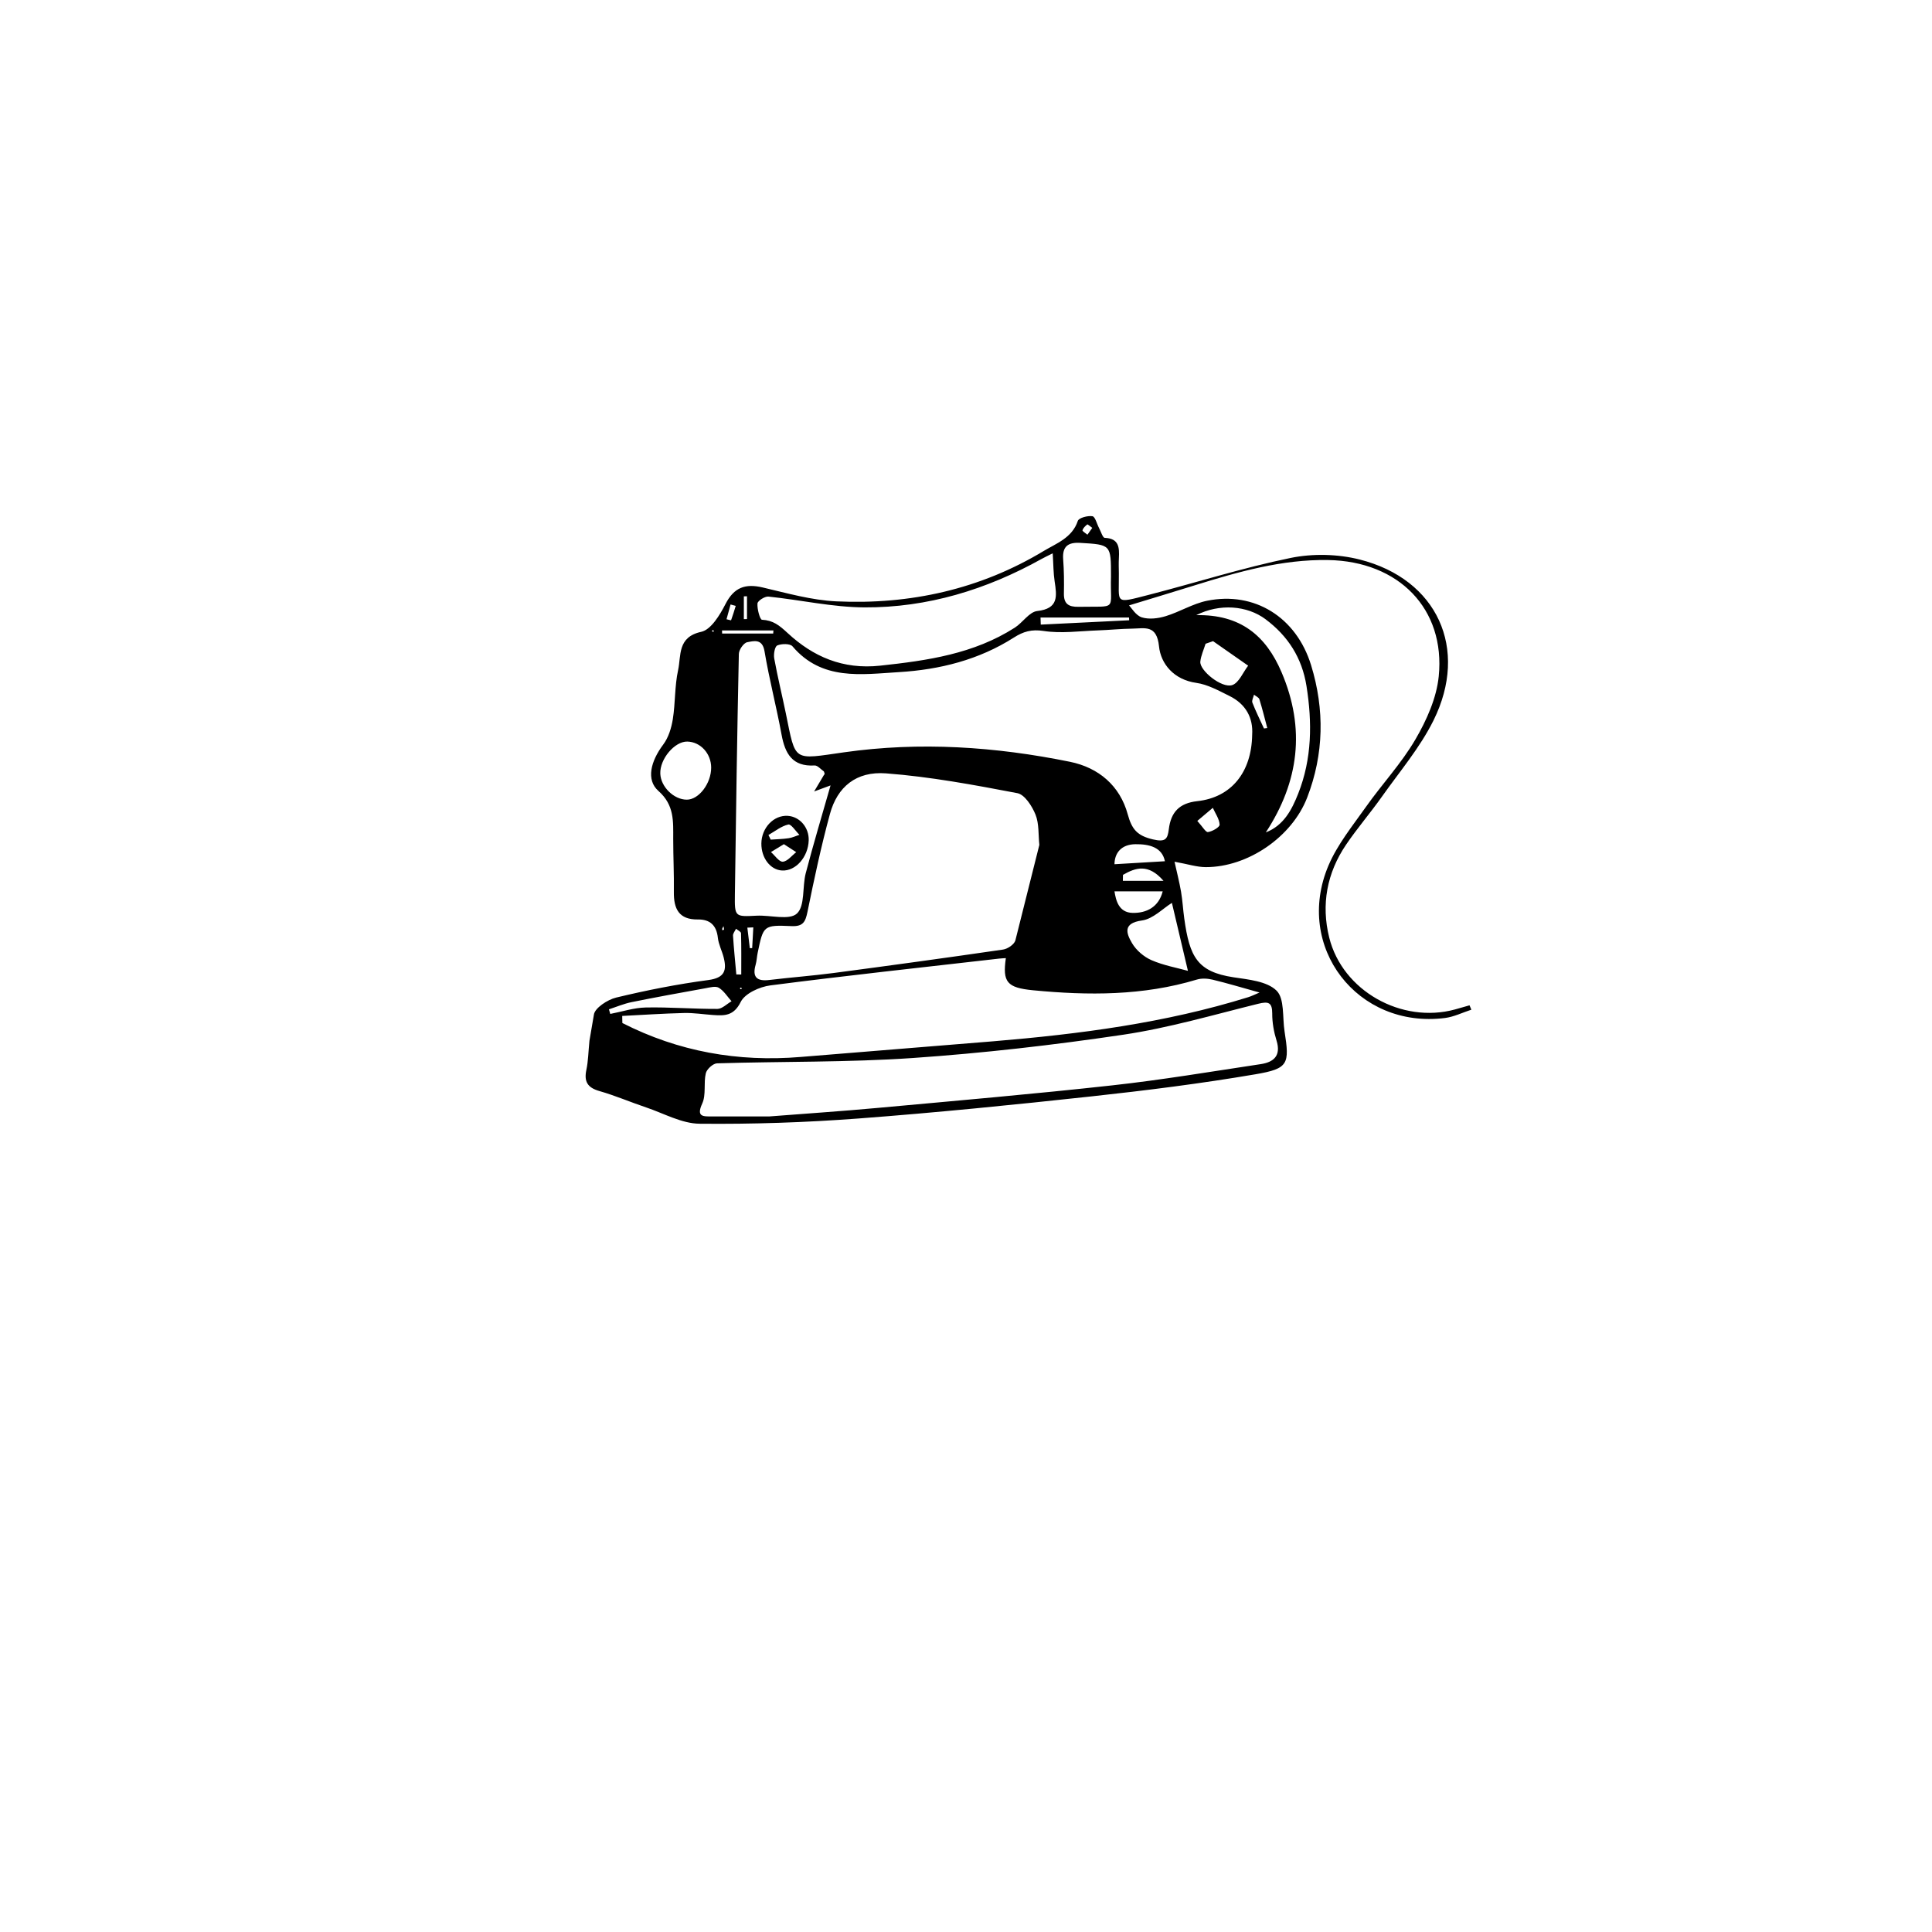 <?xml version="1.0" encoding="UTF-8"?>
<svg data-bbox="327.37 288.492 495.13 339.73" viewBox="0 0 1080 1080" xmlns="http://www.w3.org/2000/svg" data-type="shape">
    <g>
        <path d="M821.44 561.99c-2.69.77-5.36 1.56-8.06 2.29-29.87 8.14-62.93-10.37-70.34-40.17-4.59-18.46-1.28-36.17 9.47-52 6.25-9.21 13.56-17.69 20-26.79 9.91-14.02 21.28-27.38 28.83-42.61 19.9-40.14 2.08-78.93-41.21-89.92-12.25-3.11-26.29-3.44-38.67-.9-26.7 5.47-52.81 13.81-79.25 20.62-19.73 5.08-16.54 4.94-16.76-11.99-.04-2.87-.14-5.74.02-8.6.31-5.85.05-10.95-7.92-11.26-1.12-.04-2.14-3.55-3.16-5.47-1.24-2.32-2.17-6.37-3.72-6.62-2.63-.42-7.61.91-8.17 2.62-3.11 9.49-12.21 12.67-18.98 16.76-35.54 21.45-74.79 30.15-116.04 28.21-13.82-.65-27.55-4.59-41.15-7.77-9.73-2.27-15.99-.07-20.78 9.27-3.12 6.1-8.09 14.35-13.55 15.53-13.43 2.91-11.16 13.31-12.94 21.42-1.96 8.94-1.5 18.37-2.96 27.45-.79 4.91-2.42 10.24-5.34 14.13-6.97 9.3-9.75 19.73-2.68 25.97 8.95 7.9 8.25 17.03 8.25 26.82 0 9.88.49 19.76.36 29.63-.12 9.37 2.77 15.53 13.46 15.38 6.73-.09 10.38 3.26 11.14 10.23.41 3.72 2.29 7.26 3.24 10.96 1.87 7.34.52 11.46-8.58 12.67-17.32 2.3-34.54 5.71-51.53 9.8-4.85 1.17-12.03 5.9-12.44 9.62l-2.48 14.55c-.62 6.27-.68 11.34-1.71 16.2-1.4 6.59.62 9.98 7.26 11.88 8.86 2.53 17.38 6.21 26.13 9.15 9.91 3.34 19.88 9.02 29.88 9.12 29.59.3 59.26-.7 88.78-2.92 43.49-3.28 86.92-7.65 130.28-12.36 30.67-3.33 61.33-7.18 91.72-12.37 18.48-3.15 19.09-5.74 16.23-24.01-1.23-7.82.07-18.28-4.48-22.75-5.35-5.26-15.68-6.19-24.09-7.46-20.26-3.08-24.51-11.48-27.48-32.78-.7-5-.96-10.08-1.81-15.05-.95-5.5-2.35-10.93-3.64-16.76 7.62 1.37 12.56 3.02 17.5 3.02 23.51.02 48.12-16.87 56.63-38.85 9.43-24.36 9.81-49.29 2.21-74.03-8.28-26.96-31.8-41.41-58.19-36.02-7.96 1.63-15.27 6.23-23.14 8.62-4.18 1.27-9.28 1.91-13.29.66-3.36-1.05-5.73-5.26-7.16-6.69 10.55-3.22 23.61-7.14 36.62-11.19 24.35-7.57 48.86-14.6 74.65-14.17 39.55.67 65.64 27.32 61.86 65.01-1.21 12.12-6.77 24.53-13.02 35.24-7.8 13.39-18.65 24.97-27.65 37.71-7.5 10.62-15.98 21.04-20.98 32.84-19.24 45.45 16.24 91.42 65.16 85.2 5.02-.64 9.82-3.05 14.73-4.64l-1.03-2.45ZM383.9 447.02c-7.23-.03-14.5-7.17-14.79-14.52-.32-8.2 8.03-18.12 15.11-17.96 7.33.17 13.28 6.64 13.33 14.48.05 8.89-6.88 18.02-13.65 18m14.11-93.98c.09-.26.17-.51.26-.77.2.02.52-.03.57.07.12.23.12.52.16.79l-1-.09Zm209.78-59.88c.23-.18 1.57 1.05 2.8 1.92l-2.7 3.81c-.98-.83-2.9-1.92-2.76-2.45.34-1.27 1.55-2.41 2.66-3.27Zm-3.86 10.31c17.12 1.03 17.13.9 17.12 18.79-.62 19.52 4.2 16.52-18.13 16.95-5.58.11-8.3-1.63-8.19-7.49.12-6.35.07-12.74-.41-19.07-.54-7.26 2.76-9.59 9.6-9.18Zm-180.5 33.88c.11-1.5 4.12-4.06 6.12-3.86 17.92 1.85 35.78 5.94 53.67 6.04 35.26.19 68.26-9.94 99.07-27.1 1.6-.89 3.27-1.66 6.18-3.13.4 6.22.37 11.01 1.08 15.68 1.25 8.26 2.28 15.24-9.71 16.58-4.47.5-8.13 6.47-12.57 9.31-22.94 14.66-48.75 18.39-75.29 21.24-20.94 2.25-37.46-5.09-51.62-18.18-4.76-4.4-8.14-7.16-14.42-7.49-1.11-.06-2.74-5.99-2.51-9.09m-7.61-3.99 1.76-.05v12.75l-1.76.04zm-7.42 4.55 2.88.78c-.83 2.69-1.63 5.39-2.6 8.03-.04.11-1.66-.36-2.55-.56zm-4.58 182.11c-.04-.3-.18-.63-.09-.89.15-.45.43-.85.71-1.38.13.71.3 1.28.29 1.85 0 .15-.59.28-.91.43Zm-.15-165.88c-.02-.58-.04-1.15-.05-1.73h28.73l-.12 1.73h-28.55Zm60.61 84.93c-4.66 16.33-9.56 32.61-13.86 49.03-2 7.64-.32 18.32-4.95 22.58-4.24 3.9-14.74.81-22.46 1.19-12.2.61-12.37.75-12.2-11.86.6-44.83 1.26-89.65 2.21-134.48.05-2.32 2.7-6.15 4.66-6.52 3.71-.7 8.48-2.15 9.69 5.03 2.62 15.63 6.66 31.02 9.53 46.62 1.96 10.64 6.04 17.98 18.47 17.24 1.66-.1 3.46 2.16 5.19 3.32.15.46.36.92.42 1.39.03.19-.27.42-.42.64-1.82 3.07-3.64 6.13-5.46 9.19l9.18-3.39Zm31.03-6.76c24.63 1.87 49.1 6.43 73.41 11.07 4.09.78 8.22 7.24 10.13 11.96 2.06 5.11 1.54 11.26 2.15 16.96l-13.42 53.48c-.71 2.24-4.32 4.66-6.88 5.03-31.48 4.59-63 8.91-94.55 13.08-11.98 1.58-24.06 2.47-36.06 3.92-6.93.84-9.68-1.49-7.68-8.53.6-2.13.67-4.4 1.12-6.58 3.18-15.35 3.21-15.69 19-15 6.52.28 7.74-2.52 8.88-8.07 3.73-18.31 7.63-36.62 12.54-54.64 4.11-15.07 14.61-23.96 31.37-22.68Zm-74.2 86.1c-.21 3.86-.43 7.72-.64 11.58-.44.01-.87.02-1.31.04-.46-3.83-.93-7.65-1.39-11.48 1.11-.05 2.22-.09 3.34-.14m-7.25 33.64c.26.08.51.17.77.25-.06.23-.09.63-.2.66-.22.05-.59-.03-.71-.19-.1-.14.08-.47.13-.71Zm-2.25-7.32c-.65-7.23-1.39-14.45-1.85-21.7-.08-1.25 1.09-2.57 1.68-3.86.98.84 2.78 1.65 2.8 2.51.22 7.69.13 15.39.13 23.08-.92-.02-1.84-.03-2.76-.05Zm-71.21 19.48c4.22-1.37 8.36-3.14 12.68-4.02 13.72-2.78 27.5-5.27 41.27-7.76 2.49-.45 5.69-1.35 7.48-.26 2.84 1.73 4.78 4.95 7.1 7.54-2.63 1.49-5.25 4.26-7.88 4.27-13.35.06-26.72-1.06-40.06-.79-6.64.13-13.23 2.33-19.85 3.6-.25-.85-.49-1.71-.74-2.57Zm370.78 2.48c0 5 .92 10.18 2.41 14.97 2.64 8.5-1.55 12.1-8.88 13.2-27.65 4.16-55.25 8.81-83.03 11.87-43.64 4.81-87.4 8.6-131.12 12.6-20.28 1.86-40.61 3.21-60.48 4.76-10.98 0-21.49.01-32 0-4.93 0-9.02.39-5.51-7.26 2.23-4.88.68-11.37 1.98-16.86.54-2.3 4.03-5.49 6.26-5.56 36.51-1.13 73.13-.48 109.53-2.99 39.32-2.72 78.61-7.22 117.6-13.02 25.38-3.78 50.26-11.07 75.25-17.25 5.8-1.43 8.01-.99 8 5.54Zm-33.27-19.04c8.32 2.01 16.53 4.49 26.18 7.17-2.77 1.16-4.46 2.03-6.26 2.59-46.48 14.46-94.39 20.66-142.67 24.68-35.85 2.98-71.72 5.76-107.57 8.75-35.07 2.93-68.35-3.01-99.68-18.97l-.09-3.96c11.53-.58 23.05-1.36 34.59-1.64 5.39-.13 10.79.75 16.19 1.12 6.48.45 11.57.54 15.48-7.32 2.37-4.75 10.55-8.46 16.56-9.23 42.57-5.49 85.25-10.1 127.9-14.98 1.21-.14 2.44-.18 3.74-.27-1.9 13.34.54 16.55 15.19 17.97 30.83 2.98 61.51 3.11 91.6-5.98 2.71-.82 6.03-.61 8.84.07m-50.22-55.25.06-3.35c7.16-4.11 14.23-6.4 22.67 3.35zm22.27 5.86c-2.2 8.76-9.02 12.23-16.85 12.05-7.8-.18-9.32-7.12-10.11-12.05zM623 483.12c.07-6.34 3.85-11.09 11.66-11.2 7.79-.1 14.97 1.69 16.53 9.52-9.67.57-19 1.13-28.19 1.67Zm41.06 59.59c-6.16-1.72-13.62-3.03-20.37-5.97-4.27-1.86-8.54-5.53-10.88-9.52-3.19-5.45-5.32-11.17 5.56-12.67 6.17-.85 11.65-6.68 16.73-9.83 2.85 12.07 5.91 25.05 8.96 37.99m11.21-77.58c-1.28.19-3.06-3.06-5.97-6.23 3.66-3.09 6.16-5.21 8.67-7.32 1.4 3.13 3.65 6.22 3.81 9.41.07 1.38-4.06 3.79-6.51 4.14m31.29-57.93c-2.2-4.79-4.56-9.52-6.47-14.42-.46-1.18.56-2.95.9-4.44 1.04.84 2.68 1.5 3.01 2.56 1.66 5.3 2.97 10.7 4.41 16.07l-1.85.24Zm-1.36 60.64.21-.28s.07-.06.1-.1l-.03.03zm2.29-121.64c12.51 9.34 20.34 21.56 22.84 37.26 3.26 20.49 3.09 40.68-4.63 60.18-3.58 9.05-8.1 17.81-18.1 21.68 18.5-28.3 22.3-57.9 8.79-89.55-8.76-20.51-23.06-32.4-47.69-31.89 13.04-6.61 28.39-5.46 38.8 2.31Zm-9.77 25.92c-2.91 3.77-5.14 9.58-8.89 10.84-5.84 1.97-18.37-8.19-17.84-13.14.36-3.38 1.91-6.64 2.93-9.96 1.4-.48 2.79-.97 4.19-1.45l19.61 13.7Zm-49.83-10.81c1.02 9.82 8.32 18.66 20.85 20.42 6.39.9 12.54 4.37 18.5 7.3 9.26 4.55 13.34 12.36 12.73 21.67-.31 21.05-11.69 35.08-30.67 37.15-10.15 1.1-14.75 6.25-15.92 15.65-.69 5.58-1.86 7.39-8.92 5.72-8.7-2.05-11.74-5.55-14.06-14.04-4.34-15.91-16.21-26.07-32.3-29.34-41.74-8.48-83.79-11.32-126.23-5.3-28.9 4.1-26.95 5.7-32.57-21.7-2.11-10.26-4.62-20.45-6.5-30.75-.43-2.37.28-6.65 1.69-7.27 2.4-1.06 7.18-1.11 8.52.48 16.43 19.36 38.5 15.68 59.52 14.42 22.76-1.37 44.69-6.85 64.26-19.34 5.19-3.31 9.82-4.72 16.58-3.67 9.91 1.53 20.31.03 30.49-.32 6.36-.22 12.71-.9 19.08-.98 6.99-.09 13.69-2.37 14.96 9.91Zm-16.76-16.12.09 1.54-49.43 2.43c-.04-1.32-.08-2.65-.13-3.97z"/>
        <path d="M452.07 469.78c-.3 9.32-7.24 17.2-14.84 16.84-6.56-.31-11.69-6.96-11.62-15.08.08-8.79 6.89-15.95 14.72-15.48 6.74.41 11.97 6.52 11.74 13.72m-22.5-3.02c.42.87.83 1.73 1.25 2.6 3.35-.24 6.73-.3 10.04-.79 2.05-.3 4.01-1.25 6.01-1.91-2.1-2.05-4.65-6.11-6.2-5.75-3.94.9-7.43 3.77-11.11 5.86Zm8.62 5.14c-2.66 1.62-4.94 3.01-7.22 4.41 2.22 1.94 4.55 5.53 6.62 5.39 2.61-.18 5.01-3.41 7.51-5.33-2.07-1.34-4.14-2.68-6.9-4.47Z"/>
    </g>
</svg>
